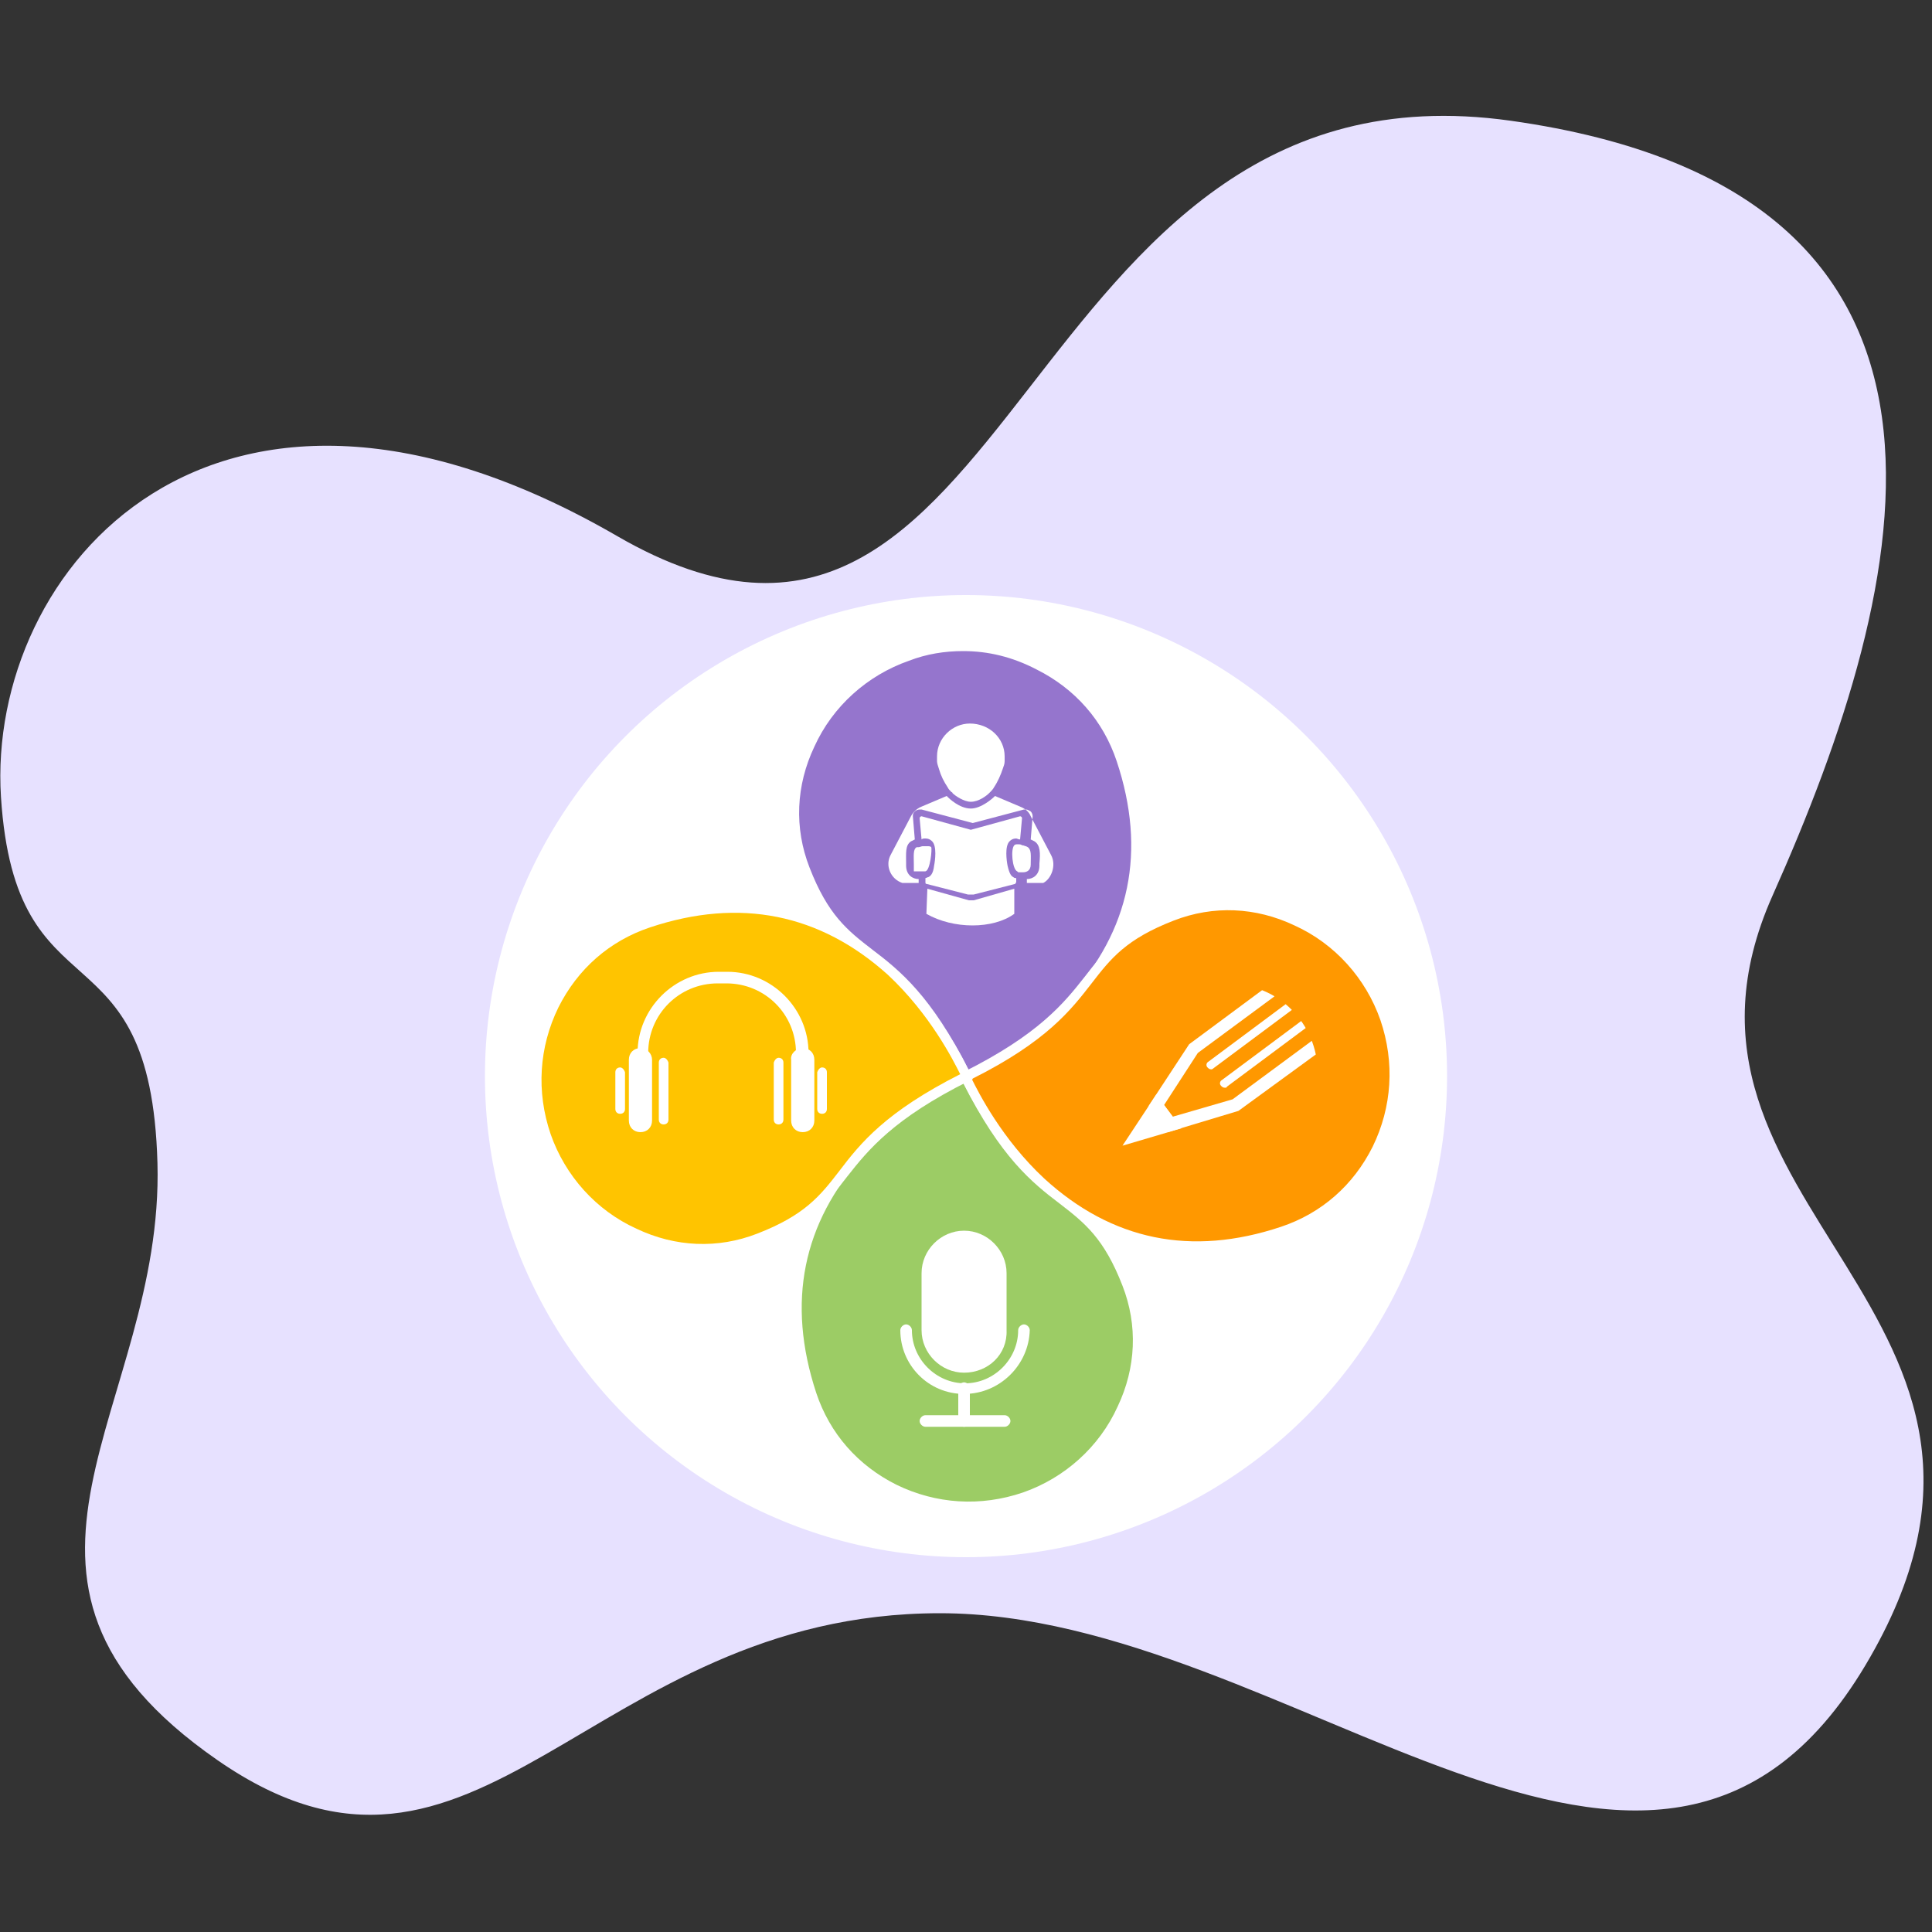 <?xml version="1.0" encoding="utf-8"?>
<!-- Generator: Adobe Illustrator 27.7.0, SVG Export Plug-In . SVG Version: 6.00 Build 0)  -->
<svg version="1.1" id="Layer_1" xmlns="http://www.w3.org/2000/svg" xmlns:xlink="http://www.w3.org/1999/xlink" x="0px" y="0px"
	 viewBox="0 0 200 200" style="enable-background:new 0 0 200 200;" xml:space="preserve">
<rect x="0" y="0" width="200" height="200" fill="#333333" stroke="none"/>
<style type="text/css">
	.st0{fill:#E7E1FF;}
	.st1{fill:none;}
	.st2{fill:#FFFFFF;}
	.st3{fill:#9575CD;}
	.st4{fill:#9CCC65;}
	.st5{fill:#FF9800;}
	.st6{fill:#FFC400;}
	.st7{clip-path:url(#SVGID_00000103964760848543646780000004930005098035527326_);}
</style>
<g>
	<g id="Layer_1_00000052087797249360516200000008827743988167210662_">
		<g>
			<path class="st0" d="M0.1,82.5c-1.5-23.5,22-51.2,63.8-27s40.7-50.3,92.5-43s41.6,47.7,27.1,80.2s31.5,43,9.6,79.7
				s-59.4-5.4-95.8-5.4s-47.7,34-74.8,15.2s-5.5-36.4-6.2-61.8C15.6,95.1,1.6,105.9,0.1,82.5z"/>
			<rect x="0.2" class="st1" width="199.7" height="200"/>
		</g>
	</g>
</g>
<g>
	<g>
		<g>
			<circle class="st2" cx="100" cy="111.4" r="49.8"/>
		</g>
		<g>
			<g>
				<g>
					<g>
						<g>
							<g>
								<g>
									<path class="st3" d="M116,78.6c7.6,23-16,32.9-16,32.9C92.5,96.4,87.4,100.6,83.3,90c-3.4-8.9,1.6-18.9,10.6-22
										C103,64.8,113,69.5,116,78.6z"/>
									<path class="st2" d="M99.8,112.1l-0.2-0.4c-3.9-7.8-7.1-10.4-9.9-12.6c-2.6-2-4.8-3.8-6.8-9c-1.6-4.3-1.4-9,0.5-13.3
										c2.1-4.4,5.8-7.8,10.4-9.4s9.5-1.3,13.8,0.8c4.2,2.1,7.4,5.7,8.8,10.1l0,0c7.7,23.2-16,33.4-16.3,33.5L99.8,112.1z
										 M99.7,67.4c-1.9,0-3.8,0.3-5.6,1c-4.3,1.5-7.9,4.7-9.8,8.9c-1.9,4-2.1,8.4-0.5,12.5c1.9,4.9,3.9,6.5,6.5,8.5
										c2.9,2.2,6.1,4.8,10,12.5c1.4-0.7,6.2-3.1,10.3-7.5c6.4-7,8.1-15.2,5-24.5l0,0c-1.4-4.2-4.3-7.5-8.3-9.5
										C104.8,68,102.3,67.4,99.7,67.4z"/>
								</g>
							</g>
						</g>
						<g>
							<g>
								<g>
									<path class="st4" d="M84,144.3c-7.6-23,16-32.9,16-32.9c7.5,15.1,12.6,10.9,16.7,21.5c3.4,8.9-1.6,18.9-10.6,22
										C97,158.1,87,153.4,84,144.3z"/>
									<path class="st2" d="M100.3,156.4c-2.7,0-5.4-0.6-7.9-1.9c-4.2-2.1-7.4-5.7-8.8-10.1l0,0c-7.7-23.2,16-33.4,16.3-33.5
										l0.4-0.2l0.2,0.4c3.9,7.8,7.1,10.4,9.9,12.6c2.6,2,4.8,3.8,6.8,9c1.6,4.3,1.4,9-0.5,13.3c-2.1,4.4-5.8,7.8-10.4,9.4
										C104.3,156.1,102.3,156.4,100.3,156.4z M84.5,144.2c1.4,4.2,4.3,7.5,8.3,9.5c4.1,2,8.7,2.3,13.1,0.8
										c4.3-1.5,7.9-4.7,9.8-8.9c1.9-4,2.1-8.4,0.5-12.5c-1.9-4.9-3.9-6.5-6.5-8.5c-2.9-2.2-6.1-4.8-10-12.5
										c-1.4,0.7-6.2,3.1-10.3,7.5C83.1,126.6,81.4,134.8,84.5,144.2L84.5,144.2z"/>
								</g>
							</g>
						</g>
					</g>
					<g>
						<g>
							<g>
								<g>
									<path class="st5" d="M132.9,127.4c-23,7.6-32.9-16-32.9-16c15.1-7.5,10.9-12.6,21.5-16.7c8.9-3.4,18.9,1.6,22,10.6
										C146.7,114.4,142,124.4,132.9,127.4z"/>
									<path class="st2" d="M124.1,129.4c-16.9,0-24.5-17.6-24.6-17.8l-0.2-0.4l0.4-0.2c7.8-3.9,10.4-7.1,12.6-9.9
										c2-2.6,3.8-4.8,9-6.8c4.3-1.6,9-1.4,13.3,0.5c4.4,2.1,7.8,5.8,9.4,10.4c1.6,4.6,1.3,9.5-0.8,13.8
										c-2.1,4.2-5.7,7.4-10.1,8.8l0,0C129.8,129,126.8,129.4,124.1,129.4z M100.6,111.7c0.7,1.4,3.1,6.2,7.5,10.3
										c7,6.4,15.2,8.1,24.5,5l0,0c4.2-1.4,7.5-4.3,9.5-8.3c2-4.1,2.3-8.7,0.8-13.1c-1.5-4.3-4.7-7.9-8.9-9.8
										c-4-1.9-8.4-2.1-12.5-0.5c-4.9,1.9-6.5,3.9-8.5,6.5C110.9,104.5,108.4,107.8,100.6,111.7z"/>
								</g>
							</g>
						</g>
						<g>
							<g>
								<g>
									<path class="st6" d="M67.1,95.5c23-7.6,32.9,16,32.9,16c-15.1,7.5-10.9,12.6-21.5,16.7c-8.9,3.4-18.9-1.6-22-10.6
										C53.3,108.5,58,98.5,67.1,95.5z"/>
									<path class="st2" d="M72.7,129.7c-2.5,0-5-0.5-7.3-1.6c-4.4-2.1-7.8-5.8-9.4-10.4c-1.6-4.6-1.3-9.5,0.8-13.8
										C59,99.6,62.5,96.5,67,95l0,0c23.2-7.7,33.4,16,33.5,16.3l0.2,0.4l-0.4,0.2c-7.8,3.9-10.4,7.1-12.6,9.9
										c-2,2.6-3.8,4.8-9,6.8C76.8,129.3,74.7,129.7,72.7,129.7z M67.3,96c-4.2,1.4-7.5,4.3-9.5,8.3c-2,4.1-2.3,8.7-0.8,13.1
										c1.5,4.3,4.7,7.9,8.9,9.8c4,1.9,8.4,2.1,12.5,0.5c4.9-1.9,6.5-3.9,8.5-6.5c2.2-2.9,4.8-6.1,12.5-10
										c-0.7-1.4-3.1-6.2-7.5-10.3C84.9,94.6,76.6,92.9,67.3,96L67.3,96z"/>
								</g>
							</g>
						</g>
					</g>
				</g>
			</g>
			<g>
				<g>
					<g>
						<path class="st2" d="M108.8,88.5l-2.1-4c-0.2-0.5-0.6-0.8-1.1-1l-2.6-1.1c0,0,0,0-0.1,0.1l0,0l0,0c-0.1,0.1-1.3,1.2-2.4,1.2
							c-1.2,0-2.3-1.1-2.4-1.2l0,0l0,0c0,0,0,0-0.1-0.1l-2.6,1.1c-0.5,0.2-0.9,0.6-1.1,1l-2.1,4c-0.6,1.1,0,2.5,1.2,2.9h1.7V91
							c-0.6,0-1.3-0.4-1.3-1.4v-0.2c0-1.1-0.1-1.9,0.5-2.3l0,0l0,0c0,0,0.2-0.1,0.4-0.2l-0.2-2.4c0-0.2,0-0.3,0.2-0.5
							c0.1-0.1,0.3-0.2,0.5-0.2c0.1,0,0.1,0,0.2,0l5.3,1.4l5.3-1.4c0.1,0,0.1,0,0.2,0c0.2,0,0.3,0.1,0.5,0.2
							c0.1,0.1,0.2,0.3,0.2,0.5l-0.2,2.4c0.2,0.1,0.4,0.2,0.4,0.2l0,0l0,0c0.6,0.4,0.6,1.2,0.5,2.3v0.2c0,1-0.7,1.4-1.3,1.4v0.4h1.7
							C108.8,91,109.4,89.6,108.8,88.5z"/>
						<g>
							<g>
								<path class="st2" d="M104,78.3c0,0.1,0,0.2,0,0.2c0,0.1,0,0.2,0,0.3c0,0.3-0.1,0.5-0.2,0.8c-0.2,0.6-0.5,1.3-0.9,1.9
									c-0.1,0.2-0.3,0.4-0.4,0.5c0,0,0,0-0.1,0.1c-0.3,0.3-1.1,0.9-1.9,0.9c-0.7,0-1.6-0.6-1.9-0.9c0-0.1-0.1-0.1-0.1-0.1
									c-0.2-0.2-0.3-0.3-0.4-0.5c-0.4-0.6-0.7-1.2-0.9-1.9C97.1,79.3,97,79,97,78.8c0-0.1,0-0.1,0-0.2s0-0.2,0-0.2v-0.1
									c0-1.9,1.6-3.4,3.4-3.4C102.4,74.9,104,76.4,104,78.3L104,78.3z"/>
							</g>
						</g>
						<g>
							<g>
								<g>
									<path class="st2" d="M104.5,87.1c-0.5,0.5-0.3,2-0.2,2.5c0.2,0.9,0.4,1.1,0.6,1.2c0.1,0.1,0.2,0.1,0.3,0.1v0.4l0,0
										c0,0.1-0.1,0.1-0.1,0.2l-4.3,1.1c-0.1,0-0.2,0-0.3,0c-0.1,0-0.2,0-0.3,0l-4.3-1.1c-0.1,0-0.1-0.1-0.1-0.2l0,0v-0.4
										c0.1,0,0.2-0.1,0.3-0.1c0.2-0.1,0.5-0.3,0.6-1.2c0.1-0.5,0.3-2-0.2-2.5c-0.1-0.1-0.3-0.3-0.7-0.3c-0.2,0-0.3,0-0.4,0.1
										l-0.2-2.2c0-0.1,0.1-0.2,0.2-0.2l0,0l5.1,1.4l5.1-1.4l0,0c0.1,0,0.2,0.1,0.2,0.2l-0.2,2.2c-0.2,0-0.3-0.1-0.4-0.1
										C104.8,86.8,104.6,87,104.5,87.1z"/>
								</g>
							</g>
						</g>
						<path class="st2" d="M95.8,90.2C95.8,90.2,95.7,90.2,95.8,90.2L95.8,90.2L95.8,90.2C95.7,90.2,95.7,90.2,95.8,90.2L95.8,90.2
							L95.8,90.2L95.8,90.2L95.8,90.2h-0.2l0,0l0,0c0,0,0,0-0.1,0s0,0-0.1,0h-0.1c0,0,0,0-0.1,0l0,0l0,0l0,0l0,0h-0.1l0,0
							c0,0,0,0-0.1,0h-0.1c0,0,0,0-0.1,0c0,0,0,0-0.1,0l0,0c0,0,0,0-0.1,0s0,0,0,0l0,0l0,0c0,0,0,0,0-0.1l0,0c0,0,0,0,0-0.1l0,0l0,0
							v-0.1l0,0c0,0,0,0,0-0.1l0,0l0,0c0,0,0,0,0-0.1c0,0,0,0,0-0.1c0,0,0,0,0-0.1c0-0.9-0.1-1.6,0.3-1.8l0,0l0,0l0,0c0,0,0,0,0.1,0
							c0,0,0,0,0.1,0s0,0,0,0l0,0c0.1,0,0.3-0.1,0.4-0.1s0.1,0,0.2,0h0.1h0.1l0,0l0,0H96c0.2,0,0.3,0,0.4,0.1
							C96.5,87.9,96.3,90.1,95.8,90.2z"/>
						<g>
							<path class="st2" d="M106.7,89.5c0,0.6-0.4,0.8-0.8,0.8h-0.1c-0.1,0-0.2,0-0.3,0c-0.1,0-0.1,0-0.2-0.1
								c-0.5-0.2-0.7-2.3-0.3-2.7c0.1-0.1,0.2-0.1,0.4-0.1c0.1,0,0.3,0,0.4,0.1c0.2,0,0.3,0.1,0.4,0.1c0.2,0.1,0.2,0.1,0.2,0.1
								C106.8,88,106.7,88.6,106.7,89.5z"/>
						</g>
					</g>
					<path class="st2" d="M96,92l4.3,1.2c0.2,0,0.3,0,0.5,0L105,92v2.6c-2.2,1.6-6.3,1.6-9.1,0L96,92z"/>
				</g>
			</g>
			<g>
				<path class="st2" d="M99.8,142.1L99.8,142.1c-2.4,0-4.4-2-4.4-4.4v-5.9c0-2.4,2-4.4,4.4-4.4l0,0c2.4,0,4.4,2,4.4,4.4v5.9
					C104.3,140.2,102.3,142.1,99.8,142.1z"/>
				<g>
					<g>
						<path class="st2" d="M99.8,144.3c-3.7,0-6.6-3-6.6-6.6c0-0.3,0.3-0.6,0.6-0.6c0.3,0,0.6,0.3,0.6,0.6c0,3,2.5,5.5,5.5,5.5
							s5.5-2.5,5.5-5.5c0-0.3,0.3-0.6,0.6-0.6s0.6,0.3,0.6,0.6C106.5,141.3,103.5,144.3,99.8,144.3z"/>
					</g>
					<g>
						<path class="st2" d="M99.8,147.7c-0.3,0-0.6-0.3-0.6-0.6v-3.4c0-0.3,0.3-0.6,0.6-0.6s0.6,0.3,0.6,0.6v3.4
							C100.4,147.4,100.2,147.7,99.8,147.7z"/>
					</g>
					<g>
						<path class="st2" d="M104,147.7h-8.2c-0.3,0-0.6-0.3-0.6-0.6s0.3-0.6,0.6-0.6h8.2c0.3,0,0.6,0.3,0.6,0.6
							S104.3,147.7,104,147.7z"/>
					</g>
				</g>
			</g>
			<g>
				<g>
					<g>
						<g>
							<g>
								<path class="st2" d="M83.1,108.5L83.1,108.5c0.7,0,1.2,0.5,1.2,1.2v6.3c0,0.7-0.5,1.2-1.2,1.2l0,0c-0.7,0-1.2-0.5-1.2-1.2
									v-6.3C81.8,109.1,82.4,108.5,83.1,108.5z"/>
								<path class="st2" d="M85.1,110.5L85.1,110.5c0.3,0,0.5,0.2,0.5,0.5v3.8c0,0.3-0.2,0.5-0.5,0.5l0,0c-0.3,0-0.5-0.2-0.5-0.5
									V111C84.7,110.7,84.9,110.5,85.1,110.5z"/>
								<path class="st2" d="M80.6,109.5L80.6,109.5c0.3,0,0.5,0.2,0.5,0.5v5.9c0,0.3-0.2,0.5-0.5,0.5l0,0c-0.3,0-0.5-0.2-0.5-0.5
									V110C80.2,109.7,80.4,109.5,80.6,109.5z"/>
							</g>
						</g>
					</g>
					<g>
						<g>
							<g>
								<path class="st2" d="M66.3,108.5L66.3,108.5c-0.7,0-1.2,0.5-1.2,1.2v6.3c0,0.7,0.5,1.2,1.2,1.2l0,0c0.7,0,1.2-0.5,1.2-1.2
									v-6.3C67.5,109.1,67,108.5,66.3,108.5z"/>
								<path class="st2" d="M64.2,110.5L64.2,110.5c-0.3,0-0.5,0.2-0.5,0.5v3.8c0,0.3,0.2,0.5,0.5,0.5l0,0c0.3,0,0.5-0.2,0.5-0.5
									V111C64.6,110.7,64.4,110.5,64.2,110.5z"/>
								<path class="st2" d="M68.7,109.5L68.7,109.5c-0.3,0-0.5,0.2-0.5,0.5v5.9c0,0.3,0.2,0.5,0.5,0.5l0,0c0.3,0,0.5-0.2,0.5-0.5
									V110C69.1,109.7,68.9,109.5,68.7,109.5z"/>
							</g>
						</g>
					</g>
				</g>
				<g>
					<path class="st2" d="M82.4,113.8V109c0-4-3.2-7.2-7.2-7.2h-0.9c-4,0-7.2,3.2-7.2,7.2v4.8H66V109c0-4.6,3.8-8.4,8.4-8.4h0.9
						c4.6,0,8.4,3.8,8.4,8.4v4.8H82.4z"/>
				</g>
			</g>
			<g>
				<g>
					<g>
						<g>
							<defs>
								<path id="SVGID_1_" d="M136.4,111c0,5.1-4.1,9.2-9.2,9.2c-1.1,0-2.2-0.2-3.1-0.5l-7.8,4.6L110,115l8.3-6
									c0.9-4.1,4.6-7.1,9-7.1C132.3,101.8,136.4,106,136.4,111z"/>
							</defs>
							<clipPath id="SVGID_00000176763399795677996970000006523233524097902774_">
								<use xlink:href="#SVGID_1_"  style="overflow:visible;"/>
							</clipPath>
							<g style="clip-path:url(#SVGID_00000176763399795677996970000006523233524097902774_);">
								<g>
									<g>
										<g>
											<polygon class="st2" points="121.2,116.4 117.8,117.4 119.7,114.4 											"/>
											<path class="st2" d="M116.2,118.6l3.5-5.3l2.6,3.5L116.2,118.6z M119.7,115.6l-0.4,0.6l0.7-0.2L119.7,115.6z"/>
										</g>
										<g>
											<path class="st2" d="M120.9,117.2l-2-2.7l4.2-6.4l14.3-10.6l5.2,7L128.2,115L120.9,117.2z M120.5,114.4l0.9,1.2l6.2-1.8
												l13-9.6l-3.6-4.8l-13,9.6L120.5,114.4z"/>
										</g>
										<g>
											<g>
												<path class="st2" d="M125.4,110.7c-0.2,0-0.3-0.1-0.4-0.2c-0.2-0.2-0.1-0.5,0.1-0.6l13.3-9.9c0.2-0.2,0.5-0.1,0.6,0.1
													c0.2,0.2,0.1,0.5-0.1,0.6l-13.3,9.9C125.6,110.6,125.5,110.7,125.4,110.7z"/>
											</g>
											<g>
												<path class="st2" d="M126.8,112.6c-0.2,0-0.3-0.1-0.4-0.2c-0.2-0.2-0.1-0.5,0.1-0.6l13.3-9.9c0.2-0.2,0.5-0.1,0.6,0.1
													c0.2,0.2,0.1,0.5-0.1,0.6l-13.3,9.9C127,112.6,126.9,112.6,126.8,112.6z"/>
											</g>
										</g>
									</g>
								</g>
							</g>
						</g>
					</g>
				</g>
			</g>
		</g>
	</g>
</g>
</svg>
